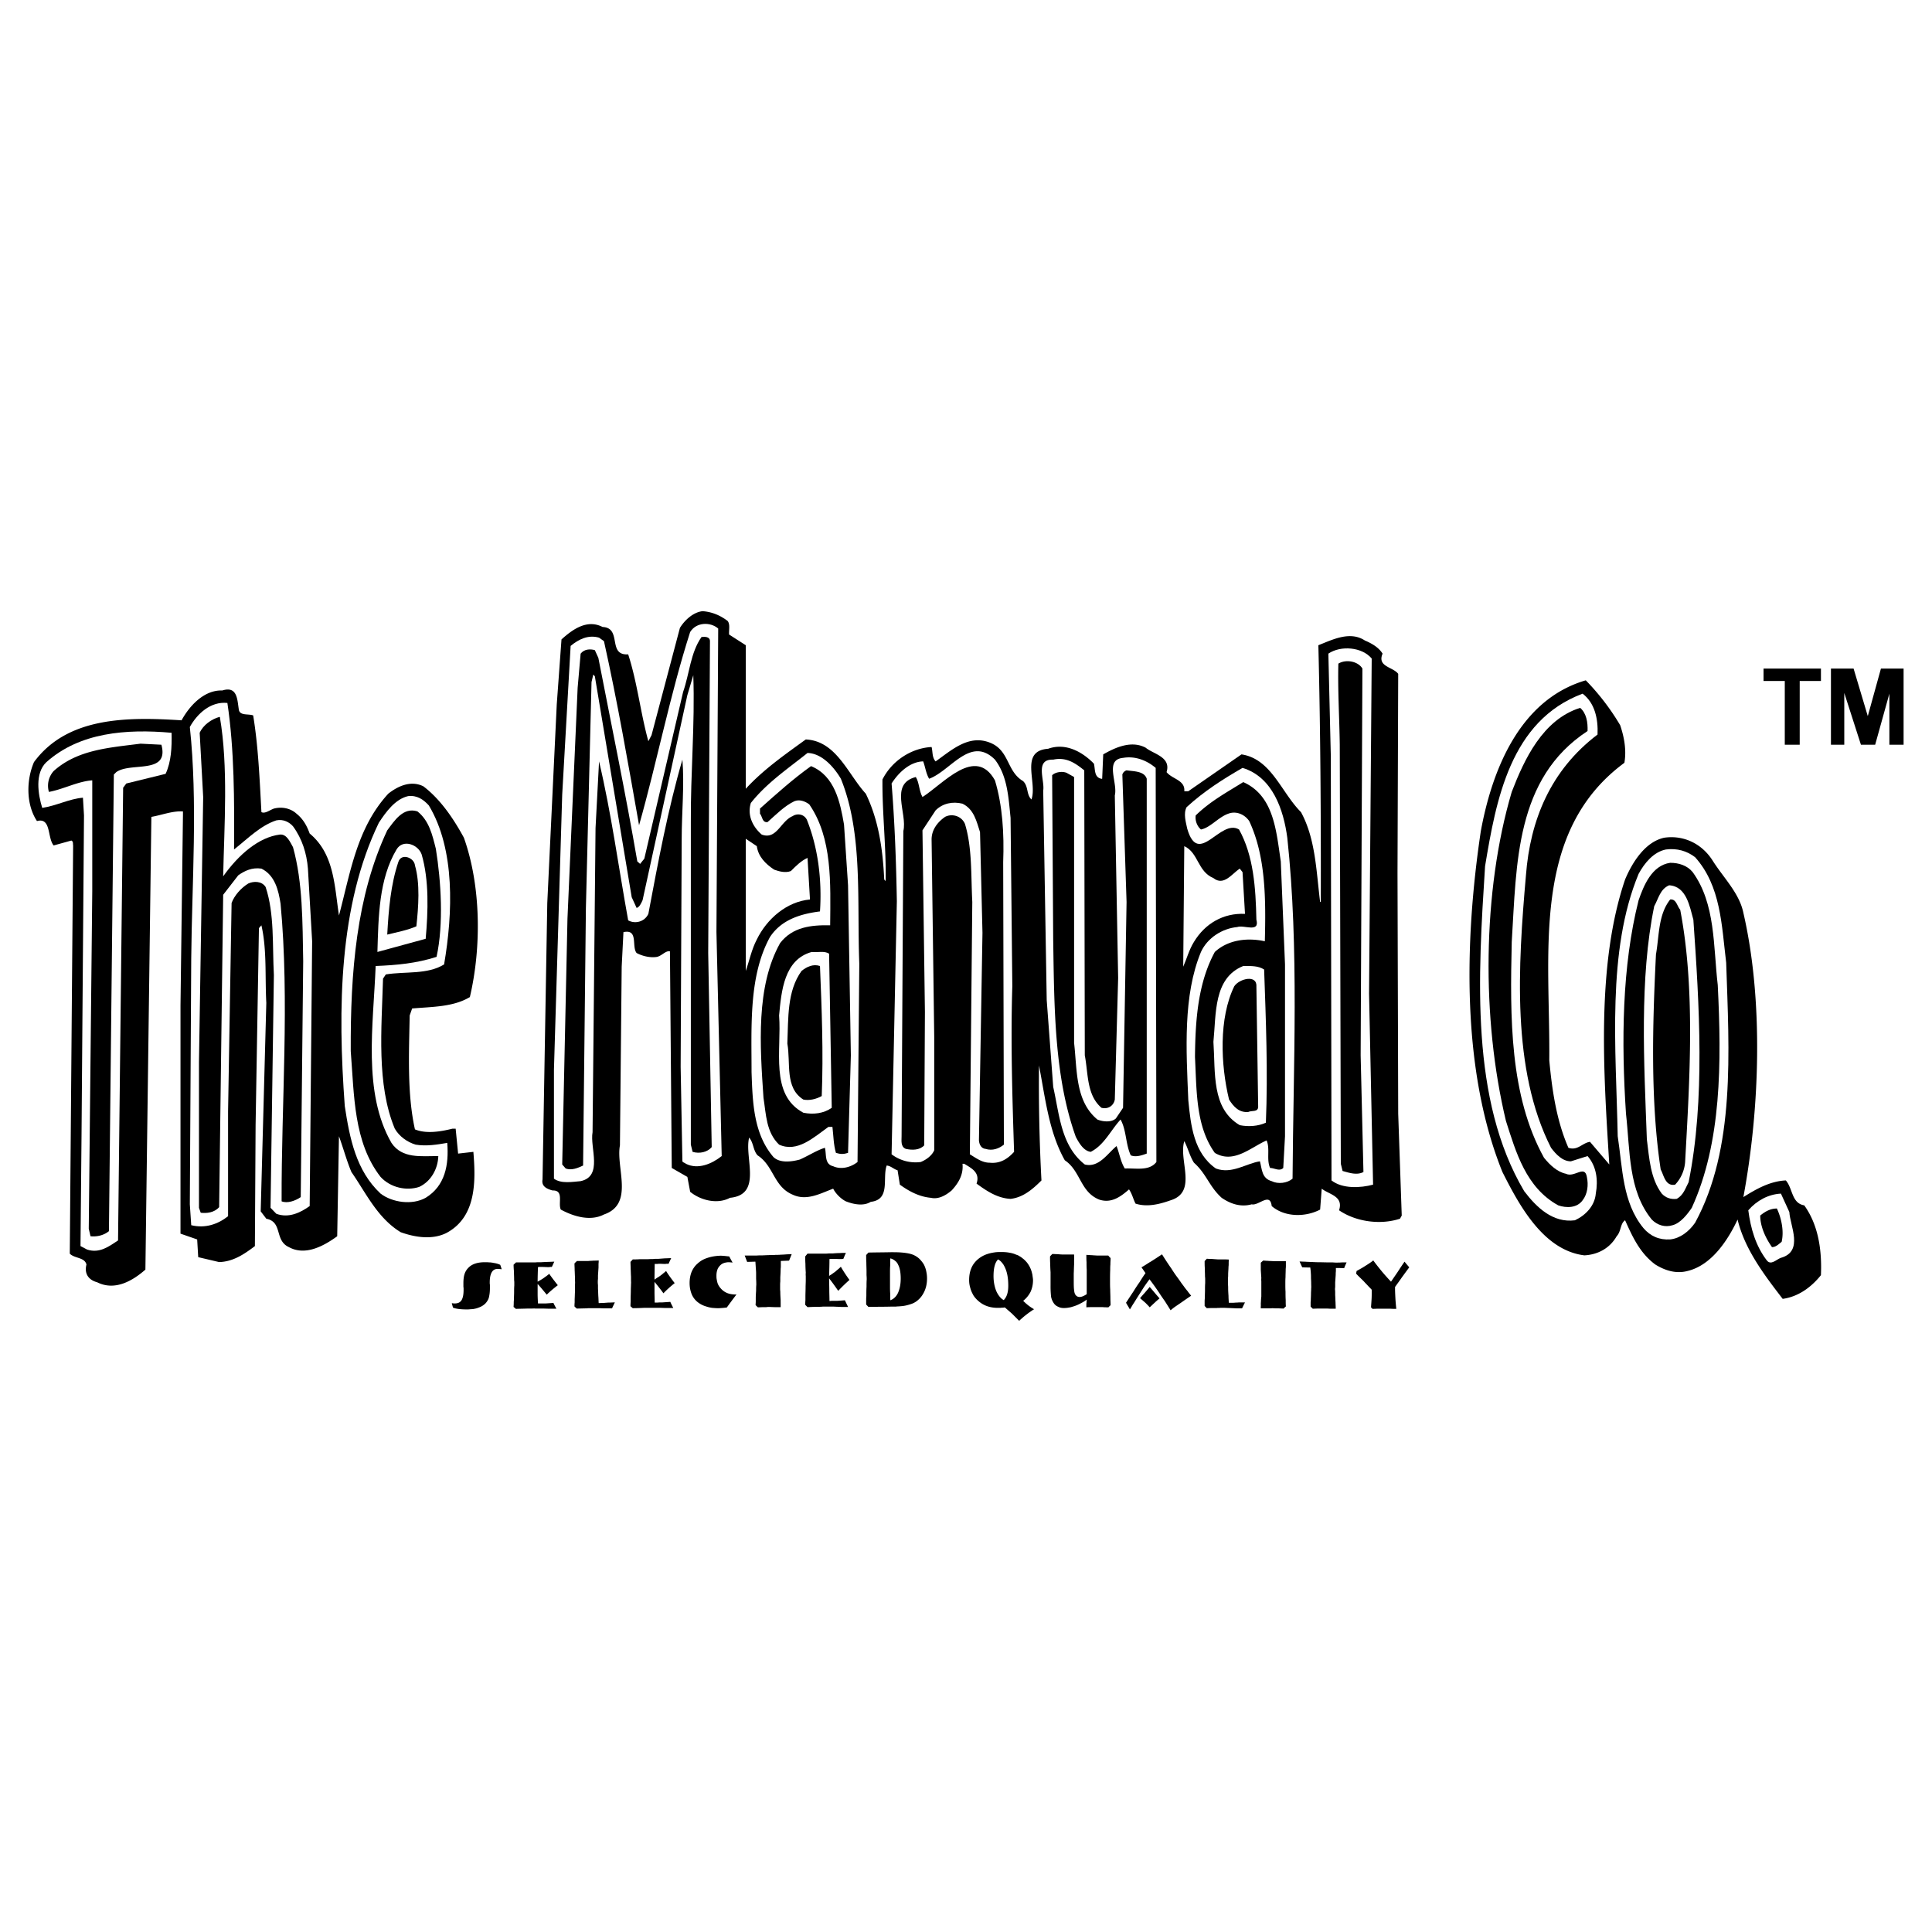 <svg xmlns="http://www.w3.org/2000/svg" width="2500" height="2500" viewBox="0 0 192.756 192.756"><g fill-rule="evenodd" clip-rule="evenodd"><path fill="#fff" d="M0 0h192.756v192.756H0V0z"/><path d="M72.601 61.958c.263.35.105.893.14 1.348l1.664 1.068v14.321c1.786-1.943 3.939-3.431 5.987-4.919 3.046.14 4.202 3.466 5.988 5.41 1.261 2.591 1.698 5.498 1.838 8.561l.14.158c.07-3.327-.351-6.88-.315-10.137.945-1.873 2.889-3.134 4.902-3.239.123.456.035 1.051.403 1.436 1.628-1.155 3.344-2.749 5.498-1.838 1.873.788 1.592 2.836 3.221 3.799.561.525.314 1.331.84 1.838.613-1.698-1.225-4.85 1.664-5.06 1.697-.613 3.361.246 4.57 1.488.139.561 0 1.366.752 1.506h.07l.105-2.434c1.225-.701 2.818-1.418 4.236-.666.752.63 2.557.91 2.084 2.434.543.7 1.873.788 1.768 1.908h.402l5.305-3.676c2.977.455 3.957 3.782 5.936 5.76 1.453 2.661 1.523 5.882 1.908 8.964h.07c.018-8.491-.035-17.228-.244-25.614 1.383-.542 3.15-1.453 4.639-.473.666.28 1.383.683 1.768 1.313-.559 1.313 1.033 1.313 1.559 2.014l-.07 19.854.07 24.038.352 10.156-.176.314c-1.979.648-4.412.297-6.076-.84.455-1.418-.963-1.559-1.732-2.154l-.158 2.084c-1.471.77-3.535.77-4.832-.352-.156-1.418-1.312 0-1.996-.174-1.121.314-2.152-.07-2.994-.648-1.242-1.121-1.521-2.398-2.766-3.502-.42-.664-.596-1.453-.963-2.152-.596 1.908 1.348 5.059-1.365 5.9-1.033.367-2.311.717-3.502.332-.229-.438-.332-.963-.648-1.418-.84.734-1.768 1.418-2.977 1.016-1.908-.771-1.838-2.854-3.432-3.922-1.592-2.836-1.941-6.197-2.572-9.455a180.13 180.13 0 0 0 .244 11.469c-.893.893-1.838 1.697-3.08 1.838-1.314-.07-2.365-.771-3.396-1.523.385-1.121-.526-1.541-1.226-1.979h-.175c.105 1.068-.385 1.908-1.085 2.662-.578.49-1.313.91-2.066.734-1.156-.105-2.154-.631-3.099-1.312l-.228-1.436c-.385-.105-.666-.438-1.085-.473-.456 1.242.42 3.396-1.593 3.623-.718.455-1.733.246-2.486-.053-.49-.244-1.015-.77-1.26-1.26-1.243.455-2.626 1.26-4.044.596-1.908-.807-1.873-2.871-3.501-3.922-.456-.508-.385-1.244-.84-1.77-.508 1.979 1.365 5.691-1.908 6.006-1.278.684-2.942.246-3.975-.596l-.28-1.488-1.558-.893-.181-21.62c-.49-.07-.857.542-1.418.577-.63.07-1.348-.104-1.908-.402-.525-.648.21-2.416-1.313-2.083l-.175 3.449-.175 17.823c-.42 2.258 1.453 5.848-1.594 6.898-1.383.717-3.081.174-4.307-.49-.298-.631.35-1.943-.823-1.908-.525-.141-1.138-.387-.998-1.104l.473-27.575.946-19.819.472-6.478c1.085-.98 2.539-2.048 4.097-1.243 1.978.087.455 2.872 2.556 2.731.91 2.801 1.225 5.812 2.013 8.667l.315-.596 2.836-10.715c.49-.788 1.331-1.558 2.259-1.663.946.07 1.77.42 2.505.981z"/><path d="M71.655 62.71l-.175 30.289.525 22.341c-.963.77-2.363 1.383-3.571.77-.105-.105-.28-.105-.351-.244l-.175-9.438.105-22.743c0-2.626.28-5.375.07-7.896-1.453 4.99-2.416 10.189-3.396 15.39-.368.788-1.313 1.033-2.013.647-.963-5.305-1.681-10.697-2.906-15.862l-.351 6.653-.297 30.342c-.28 1.557 1.068 4.395-1.19 4.885-.823.068-1.943.279-2.662-.246v-10.891l.823-27.417.841-14.847c.788-.648 1.733-1.138 2.836-.823l.49.351c1.349 6.058 2.417 12.22 3.502 18.365 1.803-6.373 3.081-12.991 5.095-19.276.612-.998 2.012-1.032 2.8-.35z" fill="#fff"/><path d="M70.833 63.971l-.175 31.111.35 19.363c-.42.51-1.226.684-1.908.475l-.175-.719V82.092c-.035-4.955.42-9.804.245-14.724l-.595 1.996-4.464 20.45c-.14.314-.315.7-.595.77l-.49-1.068-3.677-22.042-.157-.175-.175.753-.561 22.533-.28 25.702c-.525.244-1.138.508-1.733.297l-.351-.402.525-24.529 1.016-23.041.298-3.396c.35-.455.945-.49 1.418-.35l.35.771c1.313 6.758 2.714 13.481 3.887 20.309l.28.245.42-.525 3.869-16.632c.63-1.803.735-3.922 1.838-5.48.349-.038.84-.038.84.417z"/><path d="M136.855 65.704l-.264 33.423.402 19.066c-1.242.332-3.045.438-4.148-.42l-.07-42.335-.244-10.225c1.242-.839 3.362-.664 4.324.491z" fill="#fff"/><path d="M135.928 66.702l-.176 38.587.279 11.643c-.664.352-1.453.07-2.082-.104l-.176-.719-.105-41.809c-.035-2.714-.209-5.445-.139-8.089.77-.472 1.977-.227 2.399.491zM181.676 67.945h-2.119v6.356h-1.489v-6.356h-2.119v-1.243h5.727v1.243zM186.35 71.447l1.312-4.745h2.26v7.599h-1.418v-5.095l-1.418 5.095h-1.42l-1.662-5.165v5.165h-1.33v-7.599h2.258l1.418 4.745zM161.646 72.357c.385 1.138.646 2.451.42 3.747-9.367 6.916-7.389 19.014-7.494 29.675.281 3.047.736 6.059 1.908 8.736.928.316 1.385-.49 2.154-.594l1.926 2.258c-.578-9.227-1.312-19.924 1.576-28.433.682-1.628 1.961-3.747 3.904-4.167 1.943-.281 3.746.595 4.814 2.258 1.086 1.733 2.678 3.256 3.082 5.235 2.012 8.702 1.645 19.556 0 28.362 1.225-.77 2.643-1.592 4.236-1.662.699.787.561 2.275 1.838 2.486 1.418 1.979 1.77 4.48 1.664 6.967-.998 1.244-2.295 2.154-3.816 2.363-1.875-2.434-3.783-4.953-4.5-7.912-.945 2.014-2.574 4.551-4.99 5.129-1.174.316-2.293-.07-3.221-.646-1.559-1.156-2.295-2.82-3.012-4.412-.49.314-.385 1.119-.84 1.592-.701 1.227-1.91 1.84-3.223 1.908-4.131-.508-6.547-5.094-8.176-8.316-4.062-10.049-3.816-22.917-2.154-34.017 1.104-5.988 3.818-13.096 10.471-15.039a23.577 23.577 0 0 1 3.433 4.482zM23.841 70.869c.157.542.928.333 1.418.508.508 3.081.647 6.39.823 9.647.35.192.84-.21 1.243-.351.805-.21 1.663-.035 2.258.508.7.561 1.051 1.261 1.313 1.979 2.468 2.049 2.468 5.235 2.924 8.176 1.138-4.254 1.768-8.719 4.919-12.15.928-.735 2.241-1.366 3.501-.735 1.733 1.313 3.047 3.292 4.044 5.13 1.698 4.779 1.769 10.89.595 15.896-1.663.998-3.747.963-5.76 1.139l-.245.699c-.07 3.766-.263 7.826.525 11.363 1.138.473 2.609.211 3.747-.07h.315l.245 2.486 1.523-.174c.245 2.957.297 6.494-2.679 8.088-1.418.717-3.152.438-4.57-.07-2.329-1.418-3.466-3.922-4.919-6.006-.491-1.172-.806-2.381-1.243-3.57l-.175 9.979c-1.348.98-3.186 1.979-4.814 1.086-1.471-.666-.595-2.504-2.259-2.836l-.56-.736.56-20.799c-.14-2.592.07-5.322-.49-7.738l-.246.28-.333 19.662-.07 12.062c-1.085.824-2.188 1.559-3.571 1.594l-2.084-.49-.104-1.768-1.664-.578v-22.777l.246-19.049v-.298c-1.051-.07-2.119.368-3.152.543l-.595 45.169c-1.278 1.121-3.046 2.154-4.814 1.262-.806-.211-1.313-.805-1.068-1.768-.175-.736-1.19-.596-1.663-1.086l.334-40.726c-.035-.175.035-.385-.175-.49l-1.768.49c-.648-.77-.228-2.819-1.664-2.434-1.103-1.663-1.068-4.097-.298-5.883 3.327-4.517 9.279-4.517 14.724-4.167.788-1.453 2.259-3.046 4.062-2.976 1.559-.49 1.489.999 1.664 1.979z"/><path d="M159.387 73.285c-4.709 3.572-6.723 8.562-7.143 14.042-.787 9.016-1.453 19.416 2.504 27.189.49.648 1.139 1.35 1.979 1.35l1.664-.525c.893 1.016 1.066 2.398.822 3.746-.105 1.209-.998 2.154-2.084 2.662-2.17.279-3.799-1.244-5.061-2.908-5.391-9.104-4.604-21.41-3.902-32.424 1.102-6.618 2.52-14.514 9.732-17.21 1.209.927 1.559 2.485 1.489 4.078zM22.686 70.134c.7 4.64.7 9.839.665 14.619 1.348-1.068 2.626-2.381 4.22-2.906.7-.14 1.295.175 1.663.595.911 1.243 1.366 2.696 1.488 4.219l.42 7.249-.245 26.418c-.928.666-2.101 1.227-3.327.771l-.578-.596.333-23.215c-.158-2.959.07-6.111-.823-8.79-.385-.612-1.208-.595-1.733-.35-.735.455-1.383 1.19-1.663 1.943l-.351 20.782v10.469c-.998.789-2.276 1.244-3.676.895l-.14-2.084.14-24.529c.07-7.616.665-15.582-.14-23.093.735-1.329 2.083-2.573 3.747-2.397z" fill="#fff"/><path d="M158.391 72.935c-7.215 4.727-7.074 13.219-7.564 21.044-.176 7.563-.211 15.337 3.221 21.534.596.736 1.332 1.418 2.189 1.594.84.42 1.873-.928 2.084.314.174.807.07 1.699-.422 2.33-.559.787-1.627.787-2.434.508-3.221-1.77-4.219-5.305-5.217-8.422-2.434-10.154-2.363-22.883.578-32.828 1.242-3.222 3.082-7.213 6.828-8.386.631.544.77 1.454.737 2.312zM21.933 71.517c.858 4.989.438 10.819.333 15.915 1.541-2.171 3.554-3.904 5.655-4.167.7-.07 1.033.77 1.313 1.261.98 3.519.945 7.476 1.016 11.38l-.245 23.53c-.561.385-1.348.648-1.909.42-.035-9.752.806-19.977-.104-29.693-.21-1.348-.561-2.836-1.908-3.501-.928-.14-1.664.21-2.312.666l-1.506 1.943-.402 31.164c-.49.561-1.261.631-1.838.561l-.175-.49v-14.549l.42-26.437-.35-6.408c.349-.79 1.206-1.385 2.012-1.595z"/><path d="M17.118 73.11c.035 1.453-.035 2.889-.595 4.097l-3.922.963-.315.421-.508 45.169c-.91.596-1.838 1.314-3.081.912l-.665-.352.104-11.223.245-31.742-.105-1.768c-1.348.105-2.644.805-4.062 1.016-.42-1.348-.753-3.467.421-4.57 3.326-2.958 7.931-3.325 12.483-2.923z" fill="#fff"/><path d="M16.103 74.301c.805 3.011-3.046 1.698-4.5 2.731l-.245.245-.49 45.555c-.508.42-1.208.578-1.838.508l-.175-.752.35-33.668V77.855c-1.454.104-2.837.875-4.325 1.155a2.197 2.197 0 0 1 .473-2.083c2.398-2.153 5.585-2.329 8.666-2.731l2.084.105z"/><path d="M99.266 75.789c1.242 1.628 1.348 3.729 1.559 5.812l.174 16.792c-.174 5.514 0 11.064.176 16.527-.666.734-1.418 1.189-2.434 1.084-.752 0-1.348-.455-1.979-.84l.244-25.176c-.139-2.661 0-5.41-.734-7.791-.35-.806-1.296-1.051-1.978-.7-.806.56-1.349 1.331-1.349 2.258l.263 19.696v11.311c-.228.543-.823.963-1.348 1.172a3.956 3.956 0 0 1-2.906-.77l.525-25.247c-.07-3.939-.21-7.861-.525-11.748.7-1.103 1.838-2.17 3.151-2.206.21.542.28 1.208.595 1.733 2.135-.769 4.132-4.341 6.566-1.907zM83.894 77.697c2.223 5.462 1.593 12.15 1.838 18.453l-.176 19.783c-.665.525-1.628.789-2.433.422-.893-.211-.648-1.191-.823-1.84-.806.246-1.628.789-2.504 1.174-.788.211-1.961.385-2.626-.246-1.979-2.311-2.084-5.408-2.188-8.49 0-4.641-.28-9.594 1.838-13.464 1.139-1.733 3.047-2.311 4.99-2.556.21-3.222-.21-6.408-1.313-9.156-.315-.596-.998-.631-1.418-.351-1.19.49-1.593 2.398-3.082 1.838-.875-.753-1.47-1.909-1.085-3.151 1.593-2.014 3.712-3.432 5.655-4.99 1.418.036 2.626 1.383 3.327 2.574zM115.303 76.612l.07 39.322c-.719.93-2.049.596-3.152.648-.42-.682-.525-1.488-.822-2.24-.91.752-1.768 2.188-3.17 1.838-2.381-1.873-2.52-4.955-3.15-7.738l-.648-8.666-.35-20.905c.176-1.015-.875-3.151.998-3.082 1.295-.28 2.188.333 3.098 1.068l.053 28.432c.352 1.84.176 3.957 1.664 5.236.701.174 1.227-.246 1.33-.824l.334-12.133-.334-18.208c.316-1.261-1.051-3.572.824-3.747 1.206-.209 2.362.246 3.255.999z" fill="#fff"/><path d="M99.266 77.855c.752 2.503.928 5.27.822 8.158l.07 28.188c-.473.385-1.139.648-1.838.42-.473-.035-.684-.561-.648-1.016l.35-20.536-.244-10.05c-.35-1.068-.596-2.276-1.751-2.836-.981-.245-1.979-.035-2.679.666l-1.313 1.996.245 18.121-.07 13.307c-.455.49-1.208.49-1.838.35-.525-.209-.42-.805-.42-1.26l.176-30.447c.42-1.786-1.418-4.71 1.243-5.393.35.543.315 1.383.666 1.996 2.081-1.314 5.285-5.148 7.229-1.664zM84.208 82.267l.402 6.058.28 16.964-.28 9.734c-.438.141-.752.141-1.208 0-.245-.822-.245-1.732-.35-2.59h-.402c-1.453 1.033-3.099 2.59-4.919 1.768-1.295-1.242-1.295-3.012-1.558-4.674-.351-5.201-.771-11.102 1.663-15.443 1.243-1.593 3.046-1.803 4.99-1.768.035-4.237.228-8.702-2.083-12.063-.42-.315-.98-.525-1.488-.315-1.015.49-1.803 1.313-2.679 2.084-.542.07-.508-.561-.753-.841v-.508c1.664-1.488 3.327-2.976 5.095-4.237 2.38.981 2.905 3.607 3.29 5.831z"/><path d="M128.434 83.58c1.189 11.065.596 22.689.525 34.018-.543.455-1.453.561-2.084.246-.998-.281-.963-1.191-1.172-1.979-1.385.209-2.803 1.312-4.395.717-2.189-1.523-2.504-4.254-2.75-6.811-.209-5.008-.543-10.434 1.262-14.794.646-1.418 2.135-2.346 3.623-2.486.666-.245 2.26.613 1.908-.735-.07-3.187-.279-6.373-1.732-8.999-1.873-1.121-4.045 3.799-5.166-.07-.139-.665-.402-1.506-.068-2.153 1.732-1.594 3.641-2.802 5.584-3.922 3.011.91 4.097 4.202 4.465 6.968z" fill="#fff"/><path d="M114.41 77.697v37.396c-.49.176-1.086.385-1.594.176-.525-1.139-.42-2.486-1.016-3.572-.998 1.086-1.629 2.539-2.977 3.223-.717-.088-1.172-.895-1.488-1.488-2.152-5.988-2.152-12.887-2.258-19.697l-.105-16.388c.314-.315.98-.42 1.436-.245l.754.42v26.525c.314 2.73.104 5.812 2.328 7.65.508.211 1.383.314 1.838-.105l.719-1.066.35-20.538-.42-12.711a.63.63 0 0 1 .42-.42c.734.105 1.767.07 2.013.84zM127.785 85.943l.42 10.277v17.141l-.174 3.168c-.385.367-.875 0-1.312 0-.387-.84.016-1.943-.352-2.748-1.592.699-3.291 2.363-5.164 1.242-1.908-2.66-1.805-6.162-1.979-9.559.035-3.781.314-7.424 1.979-10.487 1.312-1.208 3.221-1.453 4.99-1.068.104-4.167.104-8.457-1.559-11.993-.455-.665-1.297-1.033-2.084-.735-.998.35-1.803 1.401-2.73 1.576-.422-.351-.596-.946-.525-1.401 1.453-1.418 3.115-2.311 4.744-3.326 3.082 1.366 3.291 4.92 3.746 7.913z"/><path d="M42.785 80.358c2.644 4.395 2.398 10.75 1.523 15.862-1.664 1.033-3.87.684-5.813.998l-.28.42c-.141 4.99-.666 10.557 1.173 14.969.455.789 1.261 1.35 2.083 1.594 1.033.176 2.153 0 3.151-.176.175 2.189-.21 4.291-2.153 5.48-1.348.754-3.327.473-4.5-.42-2.451-2.293-3.081-5.516-3.571-8.736-.718-9.77-.578-20.012 3.396-28.258.7-1.068 1.628-2.364 2.924-2.662.894-.103 1.524.334 2.067.929z" fill="#fff"/><path d="M43.485 84.683c.525 3.256.788 7.511.07 10.784-2.031.648-3.939.824-6.075.911-.228 5.884-1.313 12.624 1.576 17.647 1.068 1.594 2.941 1.314 4.674 1.314-.035 1.277-.735 2.537-1.908 3.08-1.278.42-2.872.07-3.852-.998-2.696-3.465-2.626-8.105-2.976-12.553-.035-7.861.561-15.459 3.642-22.025.718-.963 1.593-2.346 3.012-1.891 1.172.929 1.487 2.347 1.837 3.731z"/><path d="M75.507 84.42c.14 1.033.857 1.768 1.733 2.346.49.175 1.103.351 1.664.14.525-.525 1.033-1.033 1.663-1.313l.245 4.149c-2.329.21-4.307 1.943-5.305 3.992-.525.998-.735 2.101-1.103 3.135V83.685l1.103.735zM42.067 85.243c.753 2.574.647 5.69.403 8.421l-4.815 1.313c.105-3.501.14-7.266 1.908-10.225.63-1.067 2.154-.507 2.504.491zM121.062 87.606c1.033.823 1.838-.42 2.627-.945l.279.35.246 4.167c-2.154-.105-3.992.963-5.096 2.801-.49.788-.701 1.646-1.068 2.469l.105-12.028c1.419.648 1.314 2.521 2.907 3.186zM169.121 85.523c2.574 2.872 2.645 6.793 3.1 10.522.297 8.93.928 18.541-3.1 25.947-.611.875-1.488 1.559-2.484 1.664-1.086.068-1.979-.316-2.68-1.139-2.102-2.574-2.066-5.971-2.557-9.156-.174-8.789-1.102-18.489 2.084-26.175.578-1.068 1.488-2.189 2.73-2.434 1.104-.139 2.085.141 2.907.771z" fill="#fff"/><path d="M41.401 86.346c.525 1.803.35 4.132.14 6.075-.893.385-1.908.578-2.906.823.14-2.521.35-4.99 1.103-7.231.281-.945 1.594-.455 1.663.333zM168.877 87.011c2.293 3.151 2.049 7.389 2.504 11.276.385 7.738.385 15.705-2.592 22.217-.455.666-1.121 1.523-1.908 1.734-.77.244-1.523 0-2.084-.561-2.363-2.906-2.152-6.846-2.572-10.559-.473-7.178-.402-14.741 1.26-21.306.508-1.454 1.312-3.467 3.152-3.729.857 0 1.697.263 2.24.928z"/><path d="M168.947 91.756c.596 8.51 1.189 17.98-.473 26.191-.316.578-.49 1.279-1.191 1.664-.578.07-1.102-.105-1.488-.525-1.137-1.523-1.242-3.502-1.488-5.41-.279-7.65-.752-16.037.736-23.268.42-.736.578-1.699 1.488-2.083 1.733.104 2.049 2.118 2.416 3.431z" fill="#fff"/><path d="M167.633 90.758c1.523 7.914.947 16.929.492 25.175a3.681 3.681 0 0 1-.998 2.26c-.98.191-1.121-.945-1.438-1.506-1.031-6.793-.822-14.41-.473-21.465.334-1.874.211-3.957 1.42-5.48.612-.07.682.666.997 1.016z"/><path d="M82.72 95.153l.263 15.373c-.788.559-1.821.699-2.836.49-3.362-1.805-2.153-6.252-2.416-9.701.228-2.467.508-5.584 3.256-6.337.578.069 1.278-.141 1.733.175z" fill="#fff"/><path d="M81.81 96.378c.175 4.272.35 8.667.175 12.974-.56.314-1.243.473-1.838.35-1.874-1.189-1.243-3.641-1.593-5.584.105-2.574-.035-5.236 1.418-7.248.525-.422 1.155-.72 1.838-.492z"/><path d="M126.123 96.729c.174 5.025.385 10.189.174 15.283-.77.352-1.732.422-2.607.246-2.836-1.664-2.416-5.234-2.627-8.316.281-2.801 0-6.373 2.977-7.563.769-.001 1.487-.036 2.083.35z" fill="#fff"/><path d="M125.352 98.461l.176 11.994c-.035.525-.648.314-.998.49-.91.07-1.453-.525-1.908-1.244-.84-3.467-1.033-8.123.525-11.309.507-.753 2.31-1.208 2.205.069z"/><path d="M178.523 120.924c.07 1.383 1.453 3.922-.84 4.57-.438.141-.998.805-1.418.244-1.104-1.453-1.594-3.15-1.838-4.988.84-.963 1.977-1.594 3.256-1.664l.84 1.838z" fill="#fff"/><path d="M177.281 120.574c.473 1.016.717 2.293.473 3.326-.316.246-.578.525-.963.525-.666-.945-1.174-2.084-1.174-3.15.473-.386.998-.701 1.664-.701zM133.266 130.57h-.596c-.191-.016-.385-.016-.578-.016h-.526c-.209 0-.402.016-.594.016l-.211-.209v-.35c0-.158.018-.246.018-.264 0-.227.018-.455.018-.666 0-.174.018-.35.018-.541.018-.123 0-.299 0-.525 0-.229-.018-.404-.018-.525 0-.141 0-.316-.018-.508 0-.07-.018-.246-.053-.525-.262 0-.543 0-.805-.018l-.264-.578c.193 0 .369.018.561.018.211.018.438.018.648.035.193 0 .385.018.596.018.385 0 .787.018 1.172.018h.281c.105 0 .227.018.367.018.193 0 .402 0 .613-.018h.455c-.088.193-.176.385-.246.578-.279-.018-.559-.018-.822-.018v.314c-.018.158-.018.281-.018.367l-.053.754v.367c0 .158-.018.246-.018.299 0 .051.018.156.018.314v.297c.018.246.018.49.035.719.002.209.02.42.02.629zm2.031-3.5l.053-.264c.279-.158.578-.314.84-.49.279-.174.561-.35.822-.561.281.387.578.754.877 1.121.297.35.594.684.893.998l.682-.998c.211-.332.438-.666.666-.998.158.193.314.385.473.561-.244.332-.49.666-.719.98-.227.332-.473.666-.699.98v.176c0 .297.018.629.035.963.018.332.053.682.088 1.049-.211 0-.42 0-.613-.018h-1.157c-.191 0-.402.018-.594.018-.07-.051-.105-.104-.158-.156.018-.229.035-.473.053-.754.018-.262.018-.525.018-.787v-.211c-.07-.086-.176-.191-.299-.314-.174-.193-.262-.279-.279-.297-.105-.105-.176-.193-.246-.264-.246-.243-.51-.49-.736-.734zM82.72 127.297c.087-.053.192-.123.297-.191.088-.07.193-.141.298-.211.087-.088.193-.158.28-.246.105-.068.192-.174.298-.262.21.367.49.805.858 1.312a17.53 17.53 0 0 0-1.121 1.086c-.332-.473-.63-.893-.91-1.242 0 .385.018.752.018 1.119 0 .387.018.754.018 1.139.087 0 .175-.018.28-.018h.508l.753-.053c.105.229.21.438.315.666h-.648c-.263-.018-.525-.018-.771-.035H82.09c-.175.018-.297.018-.385.018-.385 0-.77.018-1.138.035a45.574 45.574 0 0 1-.228-.229c0-.088 0-.244.018-.473v-.35c0-.314.017-.613.017-.91 0-.246.018-.49.018-.719v-.42c-.018-.191 0-.297 0-.35a13.725 13.725 0 0 1-.035-.875c-.018-.246-.018-.49-.018-.736.07-.088.157-.191.228-.279h1.891c.07 0 .175-.018.315-.018h.315c.228-.018.455-.035.683-.035.21-.018.42-.018.63-.018-.105.193-.175.402-.263.596-.052 0-.087.018-.175.018h-.158c-.193 0-.403-.018-.595-.018h-.35c-.035 0-.07.018-.105.018 0 .56-.017 1.12-.035 1.681zm31.987 1.103c.088.105.246.279.42.49.176.209.369.438.561.648-.158.139-.332.279-.49.438-.141.121-.297.279-.49.455a9.331 9.331 0 0 0-.455-.473c-.07-.053-.141-.123-.244-.211-.105-.088-.193-.174-.264-.227.158-.193.314-.369.49-.561.158-.191.314-.365.472-.559zm0-.736c.297.387.613.824.963 1.35.176.279.367.543.561.822.176.279.367.578.561.893.158-.141.314-.262.49-.385.158-.105.332-.229.49-.332.35-.246.699-.49 1.068-.736-.123-.158-.246-.297-.352-.455a7.613 7.613 0 0 1-.332-.42c-.105-.158-.227-.297-.332-.455a18.144 18.144 0 0 0-.49-.684 14.177 14.177 0 0 1-.455-.682 31.97 31.97 0 0 1-.945-1.436c-.316.209-.631.42-.963.629-.088.053-.158.105-.264.158-.244.158-.508.332-.822.508.141.191.262.385.402.578-.211.297-.402.594-.596.91-.227.314-.438.648-.646.98-.246.367-.473.717-.701 1.068.123.227.264.438.385.664.105-.156.193-.314.299-.49.156-.227.297-.473.455-.717.209-.334.438-.684.646-1.016.176-.264.369-.525.561-.789-.001.002.017.019.017.037zm7.897-1.996c0 .07-.018.176-.018.334s0 .279-.018.367c0 .262-.035.525-.035.787 0 .105 0 .229-.018.369v.629c.018.158.018.281.018.369 0 .262.018.525.035.77 0 .229.018.455.035.684h.473c.07 0 .176-.018.297-.018.123 0 .211-.018.281-.018h.561c-.105.191-.193.402-.299.596h-.543c-.227-.018-.438-.018-.664-.035-.211 0-.402-.018-.613-.018h-.332c-.158.018-.264 0-.352.018-.332 0-.682 0-1.014.018-.07-.088-.158-.158-.211-.229v-.42c0-.211.018-.314.018-.332 0-.281.018-.561.018-.842 0-.227 0-.455.018-.664v-.387c0-.174-.018-.279-.018-.314 0-.279-.018-.561-.018-.822-.018-.229-.018-.455-.018-.684.07-.088.141-.158.227-.244.123.018.264.018.404.018.227.018.473.035.717.053h.543c.158-.001.332-.001.526.015zm5.689.158v.455c0 .211-.018.316-.018.316 0 .262-.018.543-.018.822-.018.227-.018.455-.018.666 0 .262 0 .525.018.787 0 .279 0 .561.018.84 0 .211 0 .42.018.631-.088.07-.156.141-.227.211-.176 0-.369-.018-.525-.018-.193 0-.385 0-.578-.018-.176.018-.367.018-.561.018h-.613v-.229c.018-.105 0-.176 0-.211.018-.244.018-.49.053-.734v-1.139-.385c-.018-.193 0-.297 0-.332l-.053-.824v-.699c.07-.07.158-.141.229-.211.053 0 .158 0 .314.018.176 0 .281.018.316.018.174 0 .332.018.508.018h1.137zm-28.432 3.678c.086.086.191.156.279.209.314-.314.455-.787.455-1.436 0-.438-.035-.84-.123-1.207a3.057 3.057 0 0 0-.367-.91 2.409 2.409 0 0 0-.244-.299 1.38 1.38 0 0 0-.281-.209c-.297.279-.455.84-.455 1.662 0 .578.105 1.086.279 1.506.123.28.282.508.457.684zm0-4.588h.086c.281 0 .525.018.789.07.227.035.455.105.648.193.104.033.209.068.314.139.035.035.105.053.141.088a.657.657 0 0 1 .139.105c.158.105.316.262.455.42a2.68 2.68 0 0 1 .543 1.138c.035.104.035.209.053.314.018.123.035.227.035.35 0 .42-.088.807-.246 1.156a2.704 2.704 0 0 1-.734.893 4.83 4.83 0 0 0 1.086.84 9.546 9.546 0 0 0-1.488 1.156l-.35-.35-.334-.334c-.244-.227-.508-.438-.734-.646-.053 0-.105 0-.158.018h-.191c-.018 0-.035.018-.053.018h-.229c-.805.018-1.471-.211-1.979-.648a2.737 2.737 0 0 1-.525-.578c-.123-.227-.245-.455-.315-.734a2.63 2.63 0 0 1-.123-.824c0-.42.07-.822.21-1.154.139-.352.368-.648.647-.893a2.792 2.792 0 0 1 1.033-.561c.211-.07.42-.105.648-.141.21-.035.421-.035.632-.035zm8.526 5.516v-.281c0-.121.018-.191.018-.209 0-.088.018-.193.018-.281a3.224 3.224 0 0 1-.561.352 3.861 3.861 0 0 1-.613.279c-.086.035-.174.053-.279.088a1.467 1.467 0 0 1-.297.07 2.695 2.695 0 0 1-.525.053c-.211 0-.402-.035-.561-.123a.946.946 0 0 1-.42-.316 1.713 1.713 0 0 1-.299-.682 9.851 9.851 0 0 1-.053-1.156v-.332-.299-.35-.314a13.165 13.165 0 0 1-.035-.84c-.018-.246-.018-.49-.018-.736.07-.088.158-.174.229-.244.176 0 .35.018.525.018.193.018.385.035.578.035h1.069c0 .174.018.35 0 .541v.457c-.018.297-.018.594-.035.893v.611c0 .455 0 .807.035 1.033.018.229.068.402.156.508a.476.476 0 0 0 .402.193c.176 0 .404-.088.701-.281v-.875-.893-.684c-.018-.244-.018-.506-.018-.752-.018-.229-.018-.473-.018-.717.053 0 .158.016.297.016.158.018.246.018.281.018.158.018.314.018.49.035h1.121c.068.088.139.176.227.246v.191c-.018.246-.018.387-.018.457-.018.174-.018.35-.018.523-.018.387-.018.771-.018 1.156 0 .264 0 .543.018.822 0 .281.018.561.018.859 0 .227.018.455.018.699-.07.07-.158.141-.209.211-.193 0-.387 0-.578-.018h-1.086c-.193.001-.367.001-.542.019zm-19.066-1.034c.105-.105.192-.246.263-.385.175-.387.28-.859.28-1.453 0-.596-.087-1.068-.262-1.385a.874.874 0 0 0-.28-.367 1.21 1.21 0 0 0-.49-.262c-.018.244-.018.49-.018.734-.018.246-.018.49-.018.736V128.276c0 .246 0 .508.018.771 0 .227 0 .455.018.682.173-.069.349-.172.489-.331zm0-4.464c.91.018 1.541.123 1.908.314.21.105.385.229.543.387.14.156.28.314.402.525.088.174.175.385.228.629.053.246.088.49.088.754 0 .314-.035.594-.105.857-.07.262-.175.508-.314.734a2.335 2.335 0 0 1-.508.596 1.915 1.915 0 0 1-.647.367c-.263.088-.56.176-.893.211-.192.018-.368.035-.543.035-.052.018-.104.018-.157.018h-.438c-.752.018-1.505.018-2.258.018-.07-.088-.157-.158-.21-.229v-.473c0-.227.018-.35.018-.367 0-.314 0-.631.018-.928 0-.246 0-.49.018-.736 0-.068 0-.209-.018-.42v-.35c0-.297-.018-.596-.018-.91-.018-.246-.018-.49-.018-.754.07-.068.14-.156.228-.244.735-.018 1.488-.018 2.241-.035l.435.001zm-44.12 5.533a4.964 4.964 0 0 1-.123-.455c.123.033.228.033.298.033.315 0 .525-.104.666-.314.14-.227.21-.561.21-1.033v-.209c-.018-.053-.018-.123-.018-.176v-.297c0-.352.035-.666.122-.928a1.57 1.57 0 0 1 .403-.631c.35-.35.893-.525 1.611-.525.14 0 .298 0 .455.018.07 0 .14 0 .21.018.07 0 .14.018.21.035.263.035.49.105.666.191.052.158.104.299.14.438-.157-.016-.297-.033-.402-.033-.525 0-.788.455-.788 1.365 0 .07 0 .141.018.209v.352c0 .35-.035.629-.087.857-.035.209-.158.42-.315.613-.175.191-.42.367-.752.473-.158.07-.333.104-.525.139-.088 0-.192.018-.298.018-.123.018-.228.018-.333.018-.598-.002-1.053-.055-1.368-.176zm8.439-2.592c.087-.053.175-.105.28-.158.105-.07.21-.123.297-.191.105-.07.192-.141.298-.211.087-.07.192-.141.28-.227.228.332.507.699.857 1.137-.455.352-.823.666-1.103.945-.333-.402-.63-.77-.91-1.066v.979c0 .316.018.648.035.963h.77l.771-.051c.087.191.192.385.298.576h-.648c-.245 0-.508-.016-.753-.016h-.718c-.087-.018-.228 0-.403 0h-.368c-.385.016-.771.016-1.155.033a2.405 2.405 0 0 0-.228-.191c0-.088.017-.211.017-.402 0-.193.018-.299.018-.316 0-.262.018-.543.018-.805 0-.193 0-.402.018-.613v-.367c-.018-.158-.018-.264-.018-.299 0-.262-.018-.506-.018-.77a7.79 7.79 0 0 1-.035-.648c.087-.068.157-.156.245-.227H53.376c.07 0 .175-.018.315-.018h.315c.228-.018.455-.018.683-.035.21 0 .403-.018.613-.018-.087.176-.158.35-.245.525h-.175c-.07.018-.123.018-.158.018-.21 0-.403-.018-.595-.018h-.35c-.035 0-.07.018-.105.018-.017.49-.034.98-.034 1.453zm6.092-2.119c0 .07 0 .193-.018.334v.367l-.053.787v.35c-.018.158-.018.246-.018.299 0 .07 0 .176.018.314v.369c.018.244.018.506.035.77.018.211.018.438.035.666.053 0 .14 0 .263-.018h.228c.07 0 .157-.018.28-.018.123-.018.228-.018.298-.018.192 0 .368-.018.543-.018-.088.191-.193.402-.28.596H60.502c-.21 0-.438 0-.647-.018h-.963c-.158 0-.263 0-.333.018-.35 0-.683.018-1.015.018a2.786 2.786 0 0 1-.228-.211c0-.07 0-.211.018-.402v-.316c.017-.279.017-.543.035-.822v-.631c0-.068.018-.191 0-.367v-.314c-.018-.264-.018-.508-.035-.771 0-.227-.018-.438-.018-.664.07-.088.158-.158.245-.246h1.121c.175-.018.351-.018.525-.035.175-.002.35-.002.525-.019zm5.568 1.908c.087-.053.175-.121.28-.191.105-.053.193-.123.298-.193.088-.07.193-.139.28-.227.105-.07.192-.158.298-.246.21.35.508.754.857 1.209-.455.367-.823.699-1.12 1.016a22.18 22.18 0 0 0-.893-1.139v1.033c0 .332.018.682.018 1.033h.28c.158-.018.333-.018.508-.018.245-.018.508-.035.771-.053.088.209.192.402.298.613h-.648c-.263 0-.507-.018-.77-.018h-1.488a24.06 24.06 0 0 1-1.138.035c-.087-.07-.158-.141-.228-.193 0-.088 0-.229.017-.438v-.332c0-.264.018-.543.018-.824 0-.227.018-.438.018-.664.018-.07 0-.193 0-.369v-.314c-.018-.279-.018-.543-.035-.805 0-.229-.017-.455-.017-.684.087-.088.157-.158.228-.244.228 0 .438 0 .665-.018h.683c.192 0 .368-.018.543-.018.07 0 .175 0 .315-.018h.315l.7-.053c.192 0 .403-.018.613-.018-.088.174-.175.367-.263.561h-.158c-.087 0-.14.018-.175.018-.192 0-.402-.018-.595-.018-.07 0-.158.018-.246.018h-.21c-.002.526-.019 1.036-.019 1.559zm7.458-2.31c.105.211.228.42.333.613-.158-.018-.297-.035-.438-.035-.245.018-.455.07-.63.176a1.274 1.274 0 0 0-.403.455c-.087.191-.14.42-.14.699 0 .141 0 .281.035.42.018.123.053.264.087.369.087.227.228.42.403.594.158.158.368.299.613.387.245.086.525.121.805.121h.053c-.333.438-.647.859-.963 1.297a9.496 9.496 0 0 1-.823.07c-.228 0-.455-.018-.647-.035a3.188 3.188 0 0 1-.595-.141 2.437 2.437 0 0 1-.893-.473 1.98 1.98 0 0 1-.561-.789 3.001 3.001 0 0 1-.192-1.084c0-.404.07-.771.192-1.086.141-.332.333-.613.596-.84.263-.246.578-.438.963-.561.403-.141.84-.211 1.331-.229.035 0 .14 0 .297.018.14.001.332.036.577.054zm5.13 5.06h-.578c-.21 0-.402-.018-.595-.018-.052 0-.157 0-.262.018h-.263c-.193 0-.385.018-.578.018-.07-.07-.157-.141-.228-.229 0-.07.018-.191.018-.385v-.297c0-.246.018-.49.035-.754 0-.191 0-.385.018-.578 0-.139 0-.332-.018-.596v-.576c0-.158-.018-.352-.035-.561 0-.088-.018-.281-.035-.578-.281 0-.543.018-.823.018-.088-.211-.158-.42-.246-.631h1.191c.21-.018.402-.018.612-.018.385-.018.771-.035 1.156-.035.087-.016.193-.016.297-.016.105 0 .21 0 .351-.018.192 0 .402-.018.612-.035.158 0 .298-.018.473-.018-.087.209-.175.438-.263.646-.263.018-.542.018-.823.035v.367c0 .158 0 .299-.018.404 0 .279-.018.576-.035.857v.42c-.018.176-.018.279-.018.332v.369c0 .174.018.279.018.332 0 .279.018.543.035.822.002.232.002.477.002.705z"/></g></svg>